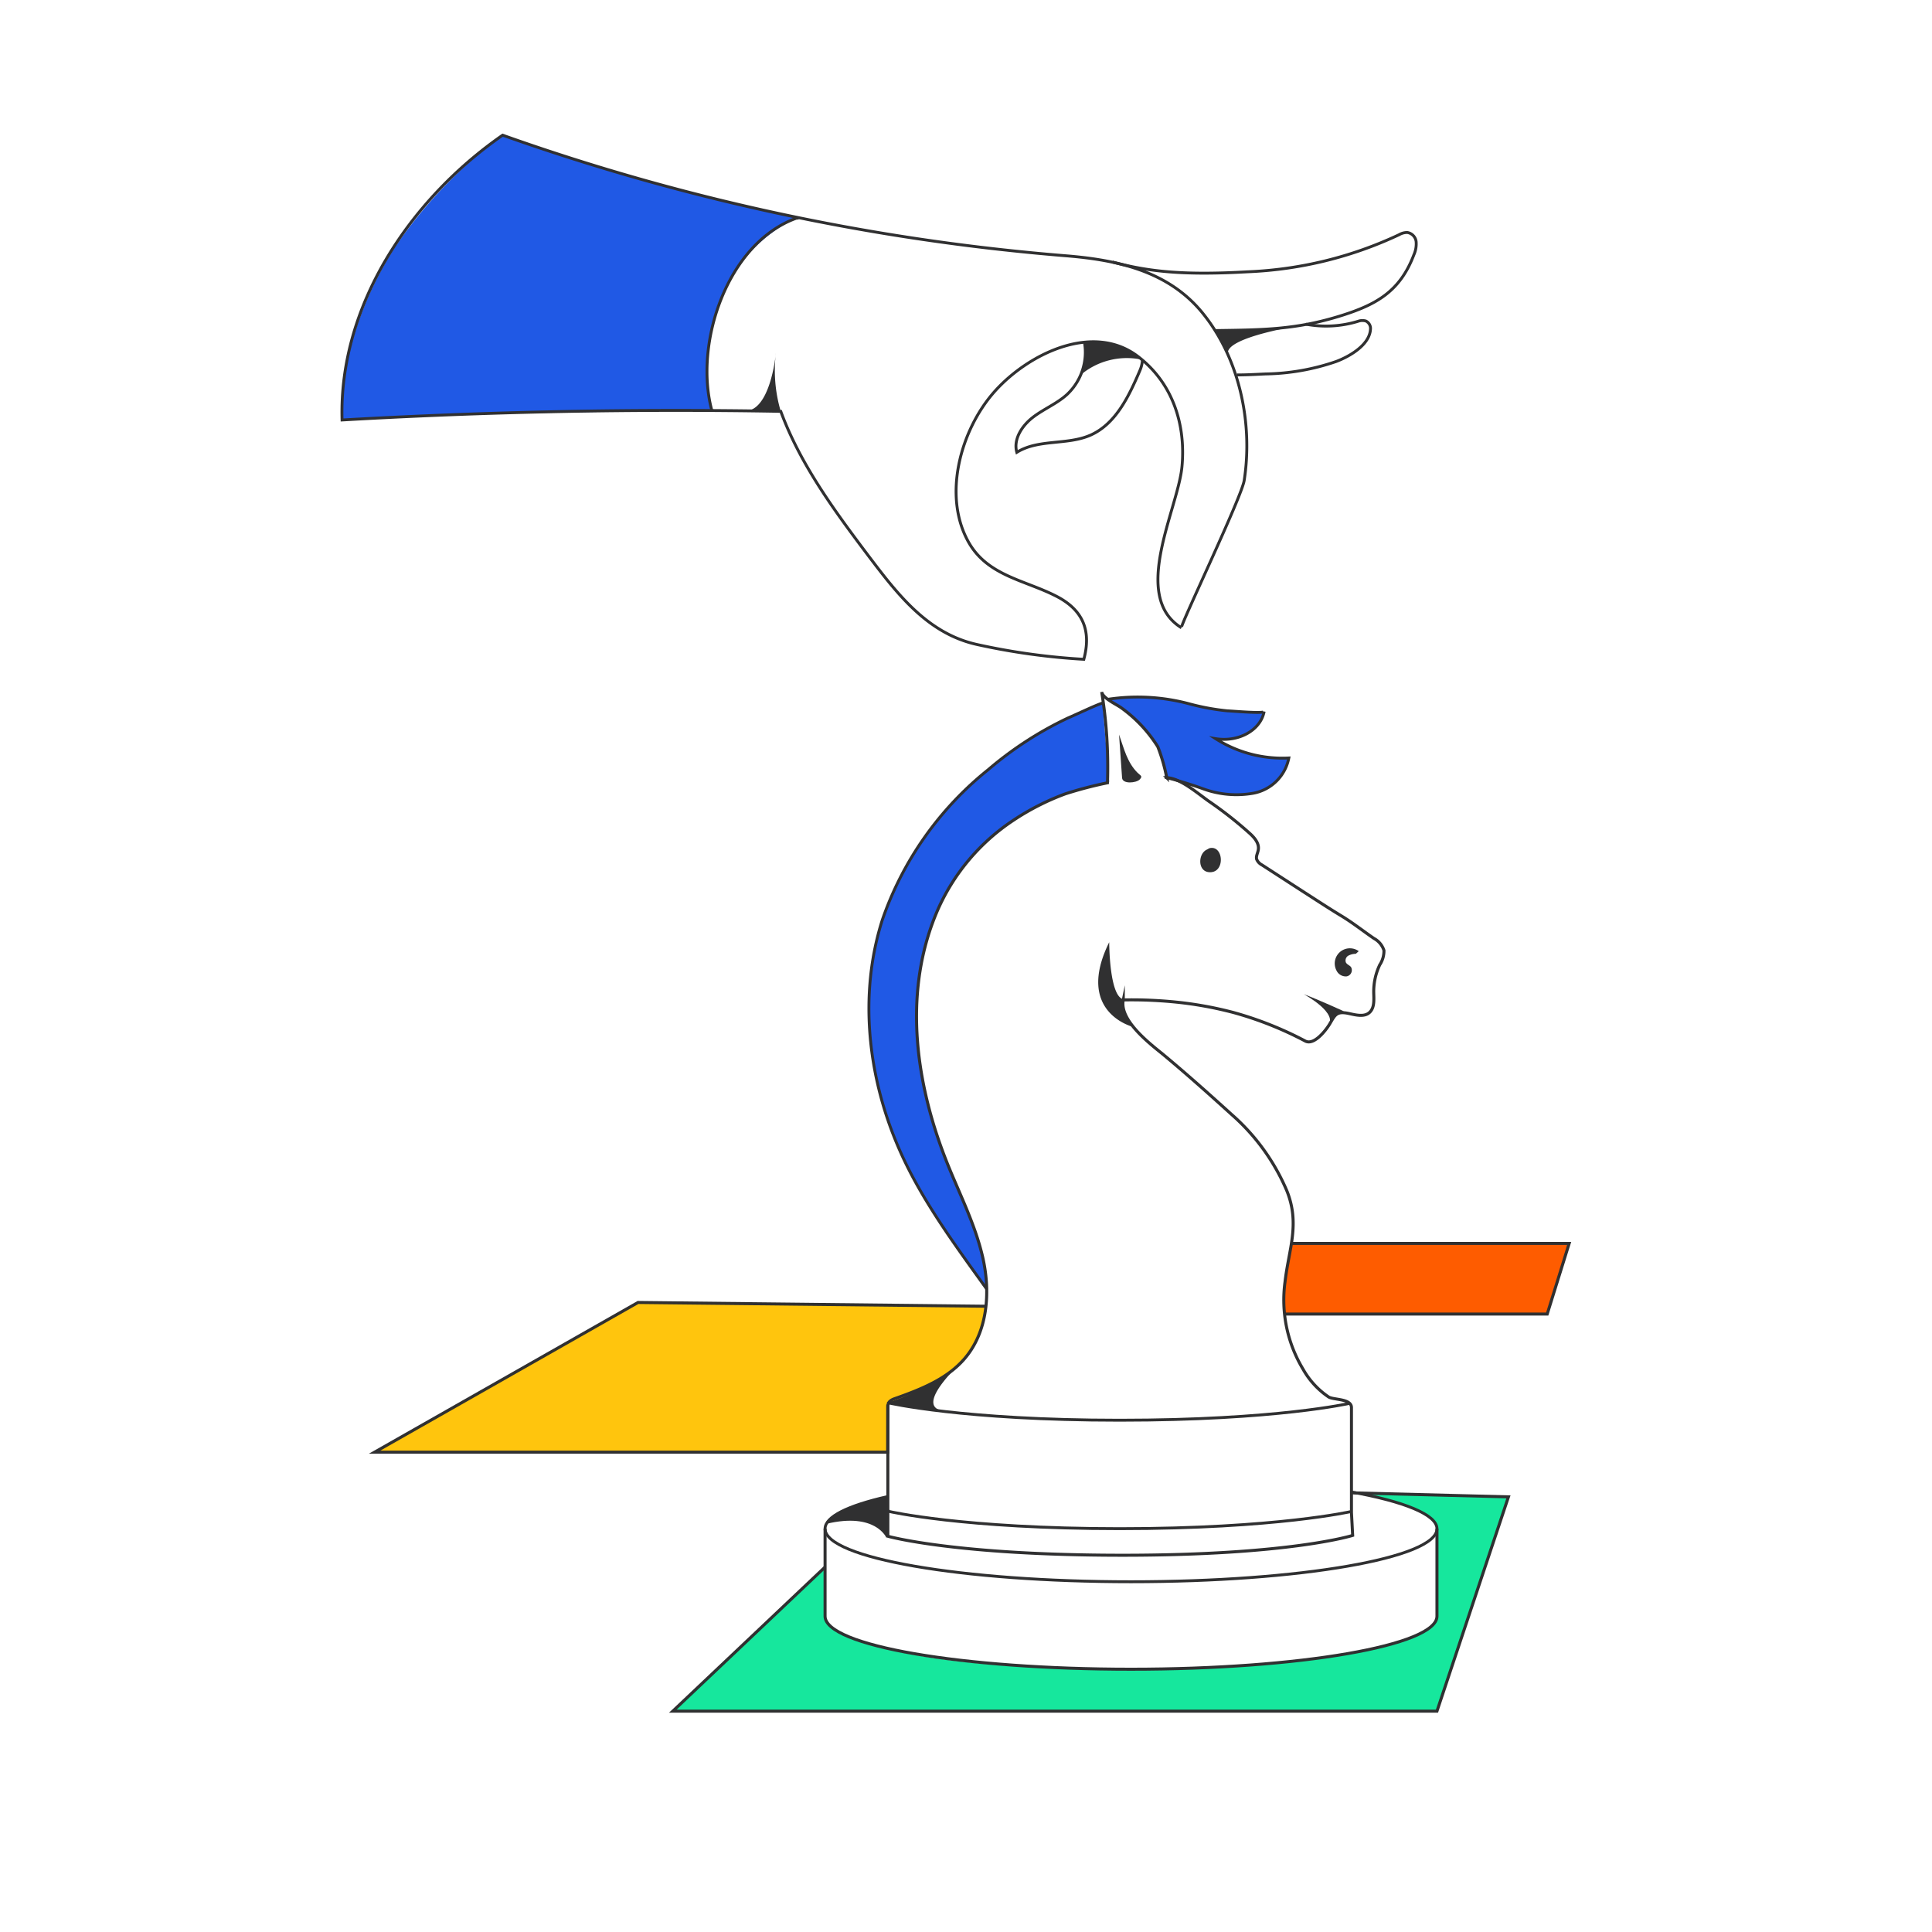 <?xml version="1.0" encoding="UTF-8"?> <svg xmlns="http://www.w3.org/2000/svg" id="Calque_1" data-name="Calque 1" viewBox="0 0 255.12 255.12"><defs><style>.cls-1{fill:#2059e5;}.cls-2,.cls-7,.cls-8,.cls-9{fill:none;stroke:#303031;stroke-miterlimit:10;}.cls-2{stroke-width:0.38px;}.cls-3{fill:#ffc50d;}.cls-4{fill:#fe5c00;}.cls-5{fill:#303031;}.cls-6{fill:#16e79d;}.cls-7{stroke-width:0.4px;}.cls-8{stroke-width:0.38px;}.cls-9{stroke-width:0.38px;}</style></defs><title>picto-rezo-4-coul</title><path class="cls-1" d="M141,94.86a47.11,47.11,0,0,0-10.47,6.79,43.61,43.61,0,0,0-14,19.85c-3.17,9.95-1.9,21,2.35,30.55,2.88,6.5,7.06,12.32,11.2,18.1a12.79,12.79,0,0,0-.29-4.15,33.72,33.72,0,0,0-1.75-5.43,94.79,94.79,0,0,1-4.51-11.41,52.72,52.72,0,0,1-2.44-16.34A30.37,30.37,0,0,1,126.8,115a31.78,31.78,0,0,1,8.74-7.76c3.26-2,7.28-3,10.93-4,0,0-.86-9.65-.83-10.43C145,93,142.29,94.27,141,94.86Z"></path><path class="cls-1" d="M146.31,92.34a26.27,26.27,0,0,1,10.81.62,30.91,30.91,0,0,0,5,.91c.43,0,4.75.4,4.81.08-.46,2.47-3.36,4.09-6.41,3.59a16.37,16.37,0,0,0,9.67,2.55,5.86,5.86,0,0,1-4.72,4.66,12.8,12.8,0,0,1-6.49-.55,51.16,51.16,0,0,0-5.16-1.57,9.55,9.55,0,0,0-3-6.73A42.86,42.86,0,0,0,146.31,92.34Z"></path><path class="cls-1" d="M45.17,55.46s-.92-10.52,7-22.85A61.52,61.52,0,0,1,66.37,17.85s11.42,3.95,18,5.73c10.31,2.8,20.8,5.23,20.8,5.23S90.49,34.76,93.94,54.19C93.94,54.19,53,54.61,45.17,55.46Z"></path><path class="cls-2" d="M94,54.21c-2.39-8.85,2-22.1,11.17-25.4a1.45,1.45,0,0,1,.3,0"></path><path class="cls-3" d="M130.18,172.49,84.25,172,49.46,191.76h67.76v-6.3S130,182.22,130.18,172.49Z"></path><path class="cls-4" d="M169.63,173.48l34.68,0,2.9-9.33H170.52S169.24,171.64,169.63,173.48Z"></path><path class="cls-2" d="M143.22,45.3a7.65,7.65,0,0,1-2.33,6.8c-1.33,1.21-3.06,1.9-4.49,3s-2.62,2.89-2.13,4.63c2.83-1.77,6.6-.93,9.66-2.24,3.4-1.47,5.15-5.18,6.6-8.58a4.15,4.15,0,0,0,.33-1.36"></path><path class="cls-2" d="M163.33,49.51c1.25,0,2.51-.07,3.75-.13a30,30,0,0,0,9.35-1.64c1.71-.64,4.4-2.15,4.54-4.24a1.09,1.09,0,0,0-.61-1.11,1.66,1.66,0,0,0-.91,0,14.4,14.4,0,0,1-7,.42"></path><path class="cls-2" d="M146.91,34.6c5,1.34,9.68,1.75,17.85,1.29a51.87,51.87,0,0,0,20-4.9,2.11,2.11,0,0,1,1.08-.29A1.39,1.39,0,0,1,187,31.91a3.51,3.51,0,0,1-.3,1.74c-1.82,4.8-4.91,6.55-9.5,8-6,1.9-10.43,1.91-16.71,2"></path><path class="cls-2" d="M129.12,85.13a88.54,88.54,0,0,0,14,1.93c1-3.75-.06-6.51-3.67-8.35-4.19-2.14-9.08-2.68-11.58-7.17-3.42-6.15-1-14.74,3.37-19.73s13-9.31,19-4.76c4.59,3.49,6.36,8.94,5.84,14.56s-6.83,17.1-.07,21.29c-.25-.16,8-17.35,8.29-19.48,1.16-7.52-.6-16-5.43-22-4.52-5.63-11.31-7.1-18.19-7.65A293,293,0,0,1,66.37,17.85C54.06,26.4,44.72,40.48,45.17,55.46Q74.1,53.8,103.1,54.32c2.58,7,7.07,13.09,11.52,19C118.47,78.4,122.48,83.71,129.12,85.13Z"></path><path class="cls-5" d="M103.1,54.32a19,19,0,0,1-.64-7.72s-.75,8.4-4.56,7.61Z"></path><path class="cls-5" d="M142.7,49.51a9.47,9.47,0,0,1,8.16-2s-2.42-2.76-7.64-2.24A7,7,0,0,1,142.7,49.51Z"></path><path class="cls-5" d="M172.4,42.86s-11.12,1.66-10.21,4l-1.73-3.28A86.59,86.59,0,0,0,172.4,42.86Z"></path><path class="cls-6" d="M109,206.93,88.84,226H189.75l9.44-28.31-20.69-.52s11.25,1.51,11.25,4.73v11.89c0,1.38-7.55,6.66-40.76,6.66s-40-5.25-40-7Z"></path><path class="cls-7" d="M189.75,201.86v11.56c0,3.86-18.09,7-40.4,7s-40.4-3.11-40.4-7V201.86"></path><path class="cls-2" d="M178.37,197c7,1.26,11.38,3,11.38,4.87,0,3.86-18.09,7-40.4,7s-40.4-3.14-40.4-7c0-1.59,3-3.05,8.18-4.23"></path><path class="cls-2" d="M145.64,92.83c-.68.15-3.35,1.44-4.66,2a47.11,47.11,0,0,0-10.47,6.79,43.61,43.61,0,0,0-14,19.85c-3.17,9.95-1.9,21,2.35,30.55,2.88,6.5,7.29,12.43,11.44,18.21"></path><path class="cls-7" d="M162.87,133.7a46.89,46.89,0,0,1,9.51,3.78c1.16.58,2.7-1.43,3.19-2.24.73-1.21.87-1.79,2.63-1.39.9.2,2,.46,2.66-.17s.56-1.66.54-2.57a8.25,8.25,0,0,1,.8-3.71,3.33,3.33,0,0,0,.55-1.9,2.75,2.75,0,0,0-1.32-1.58c-1.46-1-2.8-2.07-4.34-3s-3.26-2.06-4.88-3.1l-5.56-3.6a1.5,1.5,0,0,1-.71-.76c-.11-.41.16-.83.22-1.26.14-.88-.56-1.65-1.23-2.24a52,52,0,0,0-5.31-4.16c-1.43-1-3.78-3.07-5.55-3.1a23.68,23.68,0,0,0-1.18-4.09,18.35,18.35,0,0,0-4.74-5.08c-.63-.49-2.54-1.31-2.67-2.16a62.16,62.16,0,0,1,.76,12,52.86,52.86,0,0,0-5.57,1.46,32.94,32.94,0,0,0-6.87,3.5,27.49,27.49,0,0,0-9.94,11.75c-4.58,10.47-3.11,22.29.9,32.7,1.69,4.4,3.94,8.61,5,13.21s.69,9.83-2.38,13.41c-2.27,2.65-5.63,4-8.83,5.15-.76.27-1.32.39-1.31,1.3,0,1.07,0,2.15,0,3.22v13.79s8.83,2.51,31,2.51,30.38-2.62,30.38-2.62c-.05-.9-.11-2.12-.16-3V185.87c0-1.19-2.32-1-3-1.39a10.85,10.85,0,0,1-3.41-3.71,17.69,17.69,0,0,1-2.36-11.52c.5-4.33,2-7.6.24-12a27.87,27.87,0,0,0-7.28-10.07c-3-2.72-6-5.4-9.13-8-1.81-1.46-5.74-4.51-5.19-7.14a58.46,58.46,0,0,1,7,.29A49.6,49.6,0,0,1,162.87,133.7Z"></path><path class="cls-5" d="M177.46,133.54s-3.39-1.55-5.3-2.26c0,0,4.82,2.59,3.11,4.31C175.27,135.59,176.38,133.61,177.46,133.54Z"></path><path class="cls-5" d="M159.73,112c1.87-.44,2.11,3.35-.08,3.17-1.54-.12-1.46-2.5-.24-3A2.08,2.08,0,0,1,159.73,112Z"></path><path class="cls-5" d="M179.42,125.6a2,2,0,0,0-2.93,2.57,1.35,1.35,0,0,0,1.33.76.83.83,0,0,0,.58-1.23c-.19-.24-.52-.33-.67-.6a.73.73,0,0,1,.31-.9,2.15,2.15,0,0,1,1-.25"></path><path class="cls-5" d="M147.77,97l.4,5.72c.06.85,1.88.68,2.33.21s.08-.51-.28-.88C148.83,100.66,148.43,98.86,147.77,97Z"></path><path class="cls-8" d="M117.22,199.42l.16.16s9.77,2.28,30.48,2.28,30.64-2.28,30.64-2.28"></path><path class="cls-9" d="M117.22,185.1l.16.16s9.76,2.28,30.46,2.28,30.38-2.23,30.38-2.23"></path><path class="cls-5" d="M146.47,124.42s0,7.08,1.84,7.52a4.76,4.76,0,0,0,1.28,3.65S141.9,133.67,146.47,124.42Z"></path><path class="cls-5" d="M127,179.86s-6.61,6-2.29,6.46c0,0-7.23-.59-7.14-1.22A28.52,28.52,0,0,0,127,179.86Z"></path><path class="cls-5" d="M117.05,203.06s-1.43-3.4-7.92-1.84c0,0,.29-1.72,7.92-3.57Z"></path><path class="cls-2" d="M146.31,92.34a26.27,26.27,0,0,1,10.81.62,30.91,30.91,0,0,0,5,.91c.43,0,4.75.4,4.81.08-.46,2.47-3.36,4.09-6.41,3.59a16.37,16.37,0,0,0,9.67,2.55,5.86,5.86,0,0,1-4.72,4.66,12.8,12.8,0,0,1-6.49-.55,51.16,51.16,0,0,0-5.16-1.57"></path><path class="cls-7" d="M170.52,164.19h36.69l-2.9,9.33-34.68,0"></path><polyline class="cls-7" points="117.23 185.47 117.22 191.76 49.46 191.76 84.25 171.99 130.18 172.49"></polyline><polyline class="cls-7" points="178.5 197.13 199.19 197.66 189.75 225.96 88.84 225.96 108.95 206.93"></polyline></svg> 